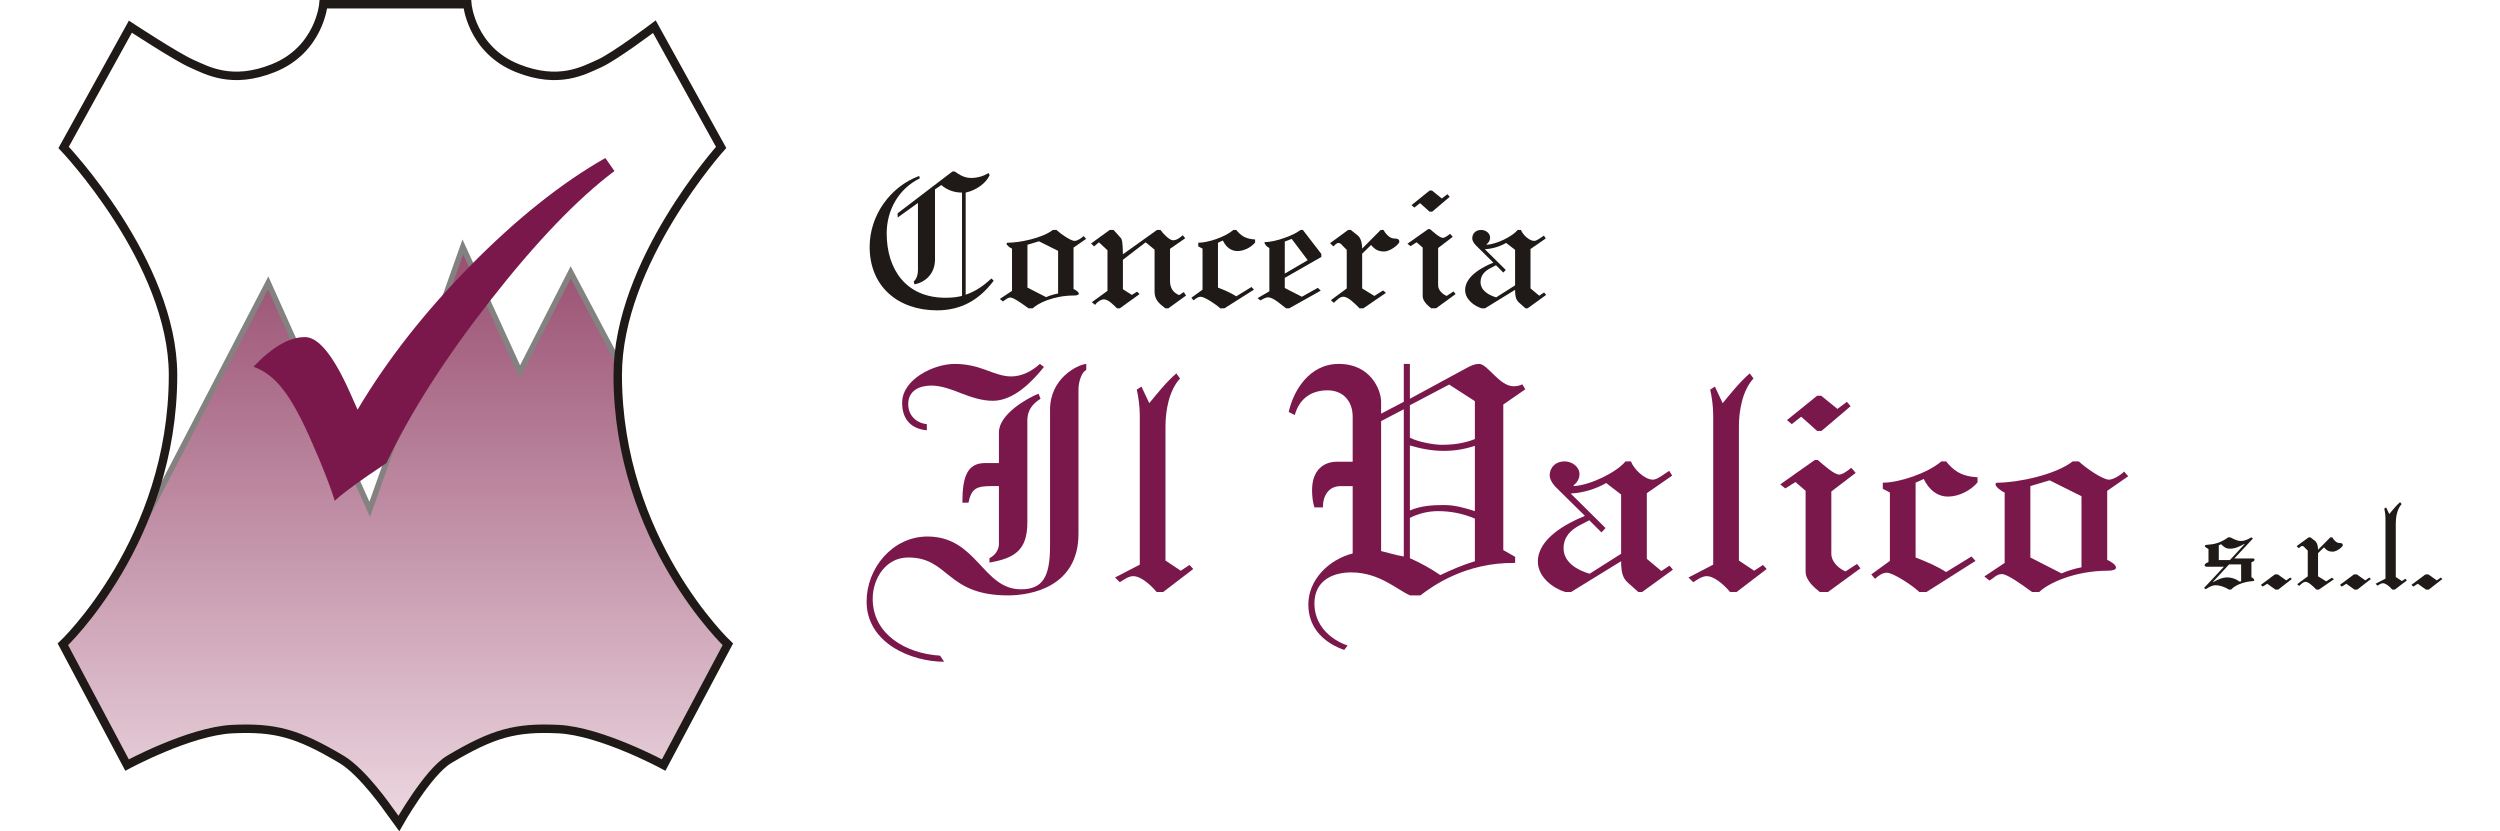 <?xml version="1.0" encoding="UTF-8"?>
<!DOCTYPE svg PUBLIC "-//W3C//DTD SVG 1.1//EN" "http://www.w3.org/Graphics/SVG/1.1/DTD/svg11.dtd">
<!-- Creator: CorelDRAW -->
<svg xmlns="http://www.w3.org/2000/svg" xml:space="preserve" width="400px" height="133px" style="shape-rendering:geometricPrecision; text-rendering:geometricPrecision; image-rendering:optimizeQuality; fill-rule:evenodd; clip-rule:evenodd"
viewBox="0 0 409.893 142.88"
 xmlns:xlink="http://www.w3.org/1999/xlink">
 <defs>
  <style type="text/css">
   <![CDATA[
    .str0 {stroke:#838281;stroke-width:0.97}
    .str1 {stroke:#1F1A17;stroke-width:1.454}
    .fil1 {fill:none;fill-rule:nonzero}
    .fil2 {fill:#7A184C}
    .fil3 {fill:#1F1A17;fill-rule:nonzero}
    .fil4 {fill:#7A184C;fill-rule:nonzero}
    .fil0 {fill:url(#id0)}
   ]]>
  </style>
  <linearGradient id="id0" gradientUnits="userSpaceOnUse" x1="58.05" y1="42.446" x2="58.05" y2="141.724">
   <stop offset="0" style="stop-color:#984E70"/>
   <stop offset="1" style="stop-color:#EDD8E1"/>
  </linearGradient>
 </defs>
 <g id="Livello_x0020_1">
  <g id="_132109328">
   <path id="_132467600" class="fil0" d="M58.648 141.724l0.001 0c0.013,-0.023 4.974,-8.818 8.64,-11.005l0 0c7.63,-4.541 11.473,-5.553 18.779,-5.214l0 0c7.299,0.341 18.1,6.183 18.1,6.183l0 0 11.031 -20.757c0,0 -18.928,-17.844 -18.928,-46.29l0 0c0,-0.745 0.048,-1.632 0.099,-2.38l0 0 -8.184 -15.45 -8.726 17.092 -9.819 -21.455 -16.001 45.093 -17.456 -38.909 -21.932 42.15c-5.572,12.656 -13.325,20.126 -13.349,20.15l0 0.002 11.028 20.756c0,0 10.802,-5.841 18.104,-6.183l0 0c7.302,-0.339 11.149,0.673 18.776,5.214l0 0c3.673,2.191 8.193,8.754 8.193,8.754l0 0 1.643 2.252z"/>
   <polyline id="_132466808" class="fil1 str0" points="14.252,90.78 36.182,48.628 53.638,87.54 69.641,42.447 79.46,63.902 88.187,46.81 96.368,62.258 "/>
   <path id="_132466832" class="fil1 str1" d="M58.05 0.727l12.368 0c0,0 0.676,7.833 8.641,11 7.094,2.822 11.329,0.397 14.008,-0.793 2.681,-1.19 9.499,-6.35 9.499,-6.35l11.475 20.755c0,0 -17.772,19.726 -17.772,39.119 0,28.445 18.927,46.289 18.927,46.289l-11.03 20.755c0,0 -10.8,-5.838 -18.1,-6.179 -7.306,-0.343 -11.149,0.67 -18.779,5.214 -3.671,2.188 -8.639,11.006 -8.639,11.006l-1.645 -2.255c0,0 -4.52,-6.563 -8.191,-8.751 -7.629,-4.543 -11.477,-5.557 -18.778,-5.214 -7.302,0.341 -18.104,6.179 -18.104,6.179l-11.029 -20.755c0,0 18.929,-17.844 18.929,-46.289 0,-19.393 -18.805,-39.119 -18.805,-39.119l11.475 -20.755c0,0 7.851,5.16 10.531,6.35 2.681,1.19 6.916,3.615 14.006,0.793 7.967,-3.168 8.643,-11 8.643,-11l12.37 0z"/>
   <path id="_132466928" class="fil2" d="M94.139 27.161l1.564 2.235c-6.383,4.803 -13.479,12.2 -21.295,22.19 -7.813,9.991 -13.779,19.325 -17.892,28.004l-3.31 2.239c-2.747,1.907 -4.609,3.322 -5.592,4.249 -0.388,-1.404 -1.24,-3.698 -2.549,-6.891l-1.254 -2.905c-1.789,-4.177 -3.46,-7.263 -5.013,-9.263 -1.52,-1.998 -3.235,-3.324 -5.144,-3.98 3.224,-3.399 6.176,-5.099 8.86,-5.099 2.293,0 4.844,3.115 7.648,9.35l1.386 3.129c5.04,-8.5 11.511,-16.761 19.416,-24.784 7.904,-8.02 15.626,-14.178 23.174,-18.474z"/>
   <path id="_132467240" class="fil3" d="M148.188 30.658c-3.631,1.779 -5.689,5.445 -5.689,9.459 0,6.247 3.386,11.062 10.087,11.062 1.152,0 2.024,-0.105 2.861,-0.314l0 -17.762c-1.326,0 -2.547,-0.421 -3.561,-1.293l-1.082 0.734 0 12.073c0,2.233 -1.43,3.84 -3.523,4.259l-0.14 -0.489c0.558,-0.488 0.732,-1.256 0.732,-1.954l0 -11.553 -3.491 2.512 0 -0.732 9.424 -7.189 0.384 0c0.454,0.314 1.465,1.116 2.791,1.116 1.152,0 2.13,-0.314 3.037,-0.837l0.175 0.349c-0.558,1.326 -2.27,2.619 -4.119,3.003l0 17.553c1.78,-0.593 3.14,-1.605 4.433,-2.791l0.384 0.384c-2.479,3.317 -5.619,5.096 -9.738,5.096 -6.701,0 -11.585,-4.084 -11.585,-10.924 0,-5.375 3.523,-10.331 8.515,-12.181l0.105 0.419z"/>
   <path id="_132467144" class="fil3" d="M168.681 41.477l-1.988 0.593 0 7.364 3.21 1.64c0.628,-0.279 1.465,-0.523 2.058,-0.628l0 -7.328 -3.28 -1.64zm8.097 -0.419l-2.163 1.501 0 7.119c0.383,0.175 0.907,0.488 0.907,0.804 0,0.208 -0.349,0.312 -0.837,0.312 -3.526,0 -6.247,1.363 -7.085,2.198l-0.734 0c-1.047,-0.768 -2.547,-1.849 -3.105,-1.849 -0.558,0 -0.837,0.421 -1.291,0.665l-0.523 -0.42 2.093 -1.395 0 -7.259c-0.314,-0.104 -0.942,-0.593 -0.942,-0.837 0,-0.07 0.035,-0.174 0.174,-0.174 2.096,0 6.003,-0.803 7.782,-2.198l0.628 0c0.733,0.698 2.479,1.884 3.107,1.884 0.454,0 1.186,-0.453 1.57,-0.837l0.419 0.488z"/>
   <path id="_132467504" class="fil3" d="M190.918 52.993l-0.525 0c-0.975,-0.768 -1.849,-1.395 -1.849,-2.861l0 -7.224 -1.535 -1.258 -3.908 3.002 0 5.061 1.535 0.977 0.907 -0.558 0.419 0.419 -3.386 2.442 -0.489 0c-0.593,-0.558 -1.465,-1.535 -2.268,-1.535 -0.419,0 -1.081,0.349 -1.5,0.942l-0.558 -0.454 2.686 -1.954 0 -6.98 -1.466 -1.363 -0.837 0.7 -0.523 -0.49 3.21 -2.338 0.663 0 1.223 1.361c0.244,0.244 0.349,0.768 0.384,2.828l5.863 -4.189 0.593 0c0.523,0.733 1.57,1.78 2.163,1.78 0.628,0 1.186,-0.454 1.675,-0.87l0.419 0.523 -2.617 1.814 0 5.48c0,1.291 0.558,2.059 1.57,2.478l0.802 -0.524 0.384 0.594 -3.036 2.198z"/>
   <path id="_132467024" class="fil3" d="M196.786 42.733l-0.732 -0.383 0 -0.628c1.639,0 4.57,-0.942 6.038,-2.198l0.489 0c0.732,0.873 1.43,1.535 3.244,1.64l0 0.523c-0.663,0.803 -1.884,1.465 -3.035,1.465 -1.152,0 -1.989,-0.732 -2.512,-1.814l-0.837 0.384 0 7.712c1.081,0.419 2.163,0.872 3.14,1.5l2.619 -1.605 0.419 0.454 -5.061 3.21 -0.735 0c-0.768,-0.731 -2.721,-1.987 -3.349,-1.987 -0.454,0 -0.873,0.312 -1.221,0.626l-0.384 -0.453 1.919 -1.395 0 -7.05z"/>
   <path id="_132467624" class="fil3" d="M214.867 44.723l-2.757 -3.665c-0.349,0.142 -0.837,0.351 -1.186,0.456l0 5.512 3.943 -2.303zm-6.595 -2.093c-0.455,-0.209 -0.839,-0.663 -0.839,-1.014 1.988,0 5.096,-1.219 6.212,-2.093l0.384 0 3.177 4.119 0 0.523 -6.282 3.594 0 1.746 2.933 1.5 2.754 -1.535 0.489 0.488 -5.408 3.035 -0.558 0c-0.802,-0.593 -2.163,-1.884 -3.072,-1.884 -0.452,0 -1.08,0.384 -1.324,0.524l-0.49 -0.384 2.025 -1.186 0 -7.433z"/>
   <path id="_132466592" class="fil3" d="M226.318 50.865l1.501 -0.942 0.488 0.419 -3.873 2.652 -0.663 0c-0.942,-0.977 -2.024,-1.989 -2.757,-1.989 -0.699,0 -1.153,0.628 -1.676,1.047l-0.489 -0.453 2.723 -2.024 0 -6.631 -0.732 -0.732c-0.14,-0.175 -0.384,-0.454 -0.665,-0.454 -0.349,0 -0.628,0.349 -0.907,0.594l-0.558 -0.558 3.107 -2.27 0.453 0 1.185 0.942c0.699,0.558 0.769,1.781 0.769,2.27l3.177 -3.211 0.488 0c0.314,0.595 1.047,1.467 1.814,1.467 0.628,0 0.907,0.14 0.907,0.558 0,0.419 -1.535,1.675 -2.619,1.675 -1.01,0 -1.605,-0.349 -2.233,-1.117l-1.535 1.501 0 5.968 2.093 1.291z"/>
   <path id="_132467432" class="fil3" d="M235.815 32.752l0.419 0 1.675 1.361 0.979 -0.733 0.382 0.454 -3.001 2.549 -0.454 0 -1.64 -1.467 -0.979 0.767 -0.488 -0.419 3.107 -2.512zm-0.244 6.631l0.314 0c0.488,0.419 1.675,1.5 2.2,1.5 0.382,0 0.94,-0.453 1.254,-0.698l0.455 0.523 -2.512 1.921 0 6.421c0,0.906 0.907,1.605 1.465,1.814l1.186 -0.768 0.349 0.454 -3.352 2.442 -0.835 0c-0.525,-0.419 -1.468,-1.186 -1.468,-2.093l0 -8.341 -1.047 -0.909 -1.047 0.665 -0.525 -0.42 3.561 -2.512z"/>
   <path id="_132467408" class="fil3" d="M250.511 49.05l0 -6.108 -1.537 -1.186c-1.116,0.628 -2.372,1.012 -3.664,1.082l3.595 3.559 -0.42 0.453 -1.255 -1.256 -0.944 0.488c-0.942,0.491 -1.712,1.188 -1.712,2.409 0,1.465 1.467,2.268 2.689,2.617l3.247 -2.059zm5.27 -8.061l-2.619 1.814 0 6.771 1.502 1.256 0.835 -0.558 0.351 0.419 -3.177 2.303 -0.384 0 -0.977 -0.873c-0.523,-0.453 -0.803,-0.872 -0.803,-2.303l-5.165 3.175 -0.595 0c-1.254,-0.384 -2.826,-1.535 -2.826,-3.14 0,-2.375 2.968,-3.945 4.852,-4.712l-2.896 -2.861c-0.491,-0.456 -0.734,-0.979 -0.734,-1.291 0,-0.907 0.665,-1.467 1.537,-1.467 0.733,0 1.535,0.523 1.535,1.327 0,0.489 -0.279,0.907 -0.628,1.152l0.07 0.07c1.71,-0.105 4.398,-1.431 5.303,-2.549l0.558 0c0.281,0.768 1.398,1.886 2.27,1.886 0.488,0 1.258,-0.665 1.677,-0.909l0.314 0.49z"/>
   <path id="_132110264" class="fil4" d="M168.947 68.543c-0.814,0.523 -2.27,1.512 -2.27,3.723l0 17.511c0,4.77 -2.152,6.168 -6.515,6.922l0 -0.754c0.931,-0.467 1.629,-1.397 1.629,-2.444l0 -9.949 -1.163 0c-2.677,0 -3.549,0.35 -4.072,2.851l-1.048 0c0,-4.421 0.816,-6.807 3.899,-6.807l2.385 0 0 -5.294c0,-3.14 5.003,-5.933 6.807,-6.631l0.349 0.872zm0.582 -5.468c-2.036,2.56 -5.236,5.817 -8.784,5.817 -1.805,0 -3.608,-0.581 -5.41,-1.279 -1.747,-0.698 -3.491,-1.337 -5.18,-1.337 -2.035,0 -3.956,0.872 -3.956,3.198 0,1.746 1.165,3.2 3.2,3.433l0 1.049c-2.791,-0.235 -4.247,-1.979 -4.247,-4.714 0,-4.072 5.468,-6.689 9.017,-6.689 1.977,0 3.665,0.407 5.237,0.988 1.57,0.581 3.024,1.163 4.48,1.163 1.861,0 3.607,-0.931 4.945,-2.152l0.698 0.523zm-17.162 50.669c-5.645,0 -13.322,-3.198 -13.322,-10.353 0,-5.761 4.48,-11.171 10.471,-11.171 8.494,0 9.482,9.074 16.057,9.074 3.724,0 5.003,-2.093 5.003,-7.445l0 -23.446c0,-5.41 4.77,-7.736 6.226,-7.852l0 1.047c-0.639,0.232 -1.339,1.745 -1.339,3.372l0 24.785c0,9.192 -8.259,10.587 -12.099,10.587 -10.705,0 -10.066,-6.517 -17.164,-6.517 -3.898,0 -6.108,3.665 -6.108,7.098 0,6.109 5.701,9.424 11.576,9.773l0.7 1.047z"/>
   <path id="_131885040" class="fil4" d="M186.289 66.448l1.338 2.851c1.454,-1.746 2.851,-3.549 4.654,-5.118l0.64 0.872c-1.919,2.093 -2.501,5.585 -2.501,8.261l0 23.037 2.617 1.747 1.514 -0.991 0.64 0.698 -5.177 3.956 -1.104 0c-1.34,-1.57 -2.91,-2.733 -4.014,-2.733 -0.817,0 -1.689,0.64 -2.328,1.047l-0.814 -0.816 4.247 -2.208 0 -25.658c0,-1.453 -0.232,-3.256 -0.523,-4.421l0.814 -0.523z"/>
   <path id="_131885112" class="fil4" d="M232.429 95.944c1.861,0.814 3.606,1.803 5.236,2.908 1.919,-0.929 3.84,-1.745 5.935,-2.384l0 -7.331c-2.096,-0.872 -4.132,-1.28 -6.344,-1.28 -1.629,0 -3.373,0.407 -4.827,1.163l0 6.924zm0 -8.203c1.919,-0.814 3.838,-0.932 5.875,-0.932 1.803,0 3.491,0.466 5.295,1.048l0 -11.228c-1.748,0.581 -3.493,0.872 -5.295,0.872 -2.037,0 -3.898,-0.349 -5.875,-0.93l0 11.171zm0 -12.508c1.336,0.698 4.013,1.221 5.468,1.221 1.921,0 3.84,-0.232 5.703,-0.988l0 -6.516 -4.423 -2.849 -6.748 3.549 0 5.584zm-1.048 -4.888l-3.898 2.037 0 22.339c1.279,0.293 2.502,0.698 3.898,0.932l0 -25.309zm-19.779 0.467c0.756,-3.491 3.431,-8.261 8.608,-8.261 5.528,0 7.273,4.537 7.273,6.515l0 2.037 3.898 -2.037 0 -6.515 1.048 0 0 5.991 9.54 -5.177c1.047,-0.581 1.63,-0.814 2.384,-0.814 1.398,0 3.491,3.84 5.877,3.84 0.349,0 1.104,-0.058 1.512,-0.349l0.523 0.873 -3.782 2.619 0 25.014 2.037 1.165 0 1.047c-8.494,-0.118 -14.194,3.956 -16.29,5.584l-1.746 0c-2.152,-0.872 -5.236,-3.956 -10.122,-3.956 -3.433,0 -6.342,1.57 -6.342,5.352 0,3.551 2.502,6.11 5.703,7.215l-0.582 0.756c-3.2,-1.105 -6.168,-3.547 -6.168,-7.796 0,-4.303 3.549,-7.736 7.621,-8.785l0 -11.577 -2.035 0c-2.096,0 -3.084,1.63 -3.084,3.665l-1.455 0c-0.289,-0.873 -0.407,-1.977 -0.407,-2.966 0,-3.491 2.037,-4.888 4.249,-4.888l2.733 0 0 -7.735c0,-2.793 -1.747,-4.538 -4.305,-4.538 -3.084,0 -4.945,1.686 -5.643,4.247l-1.047 -0.523z"/>
   <path id="_131885184" class="fil4" d="M268.736 95.186l0 -10.18 -2.561 -1.977c-1.86,1.047 -3.956,1.686 -6.109,1.8l5.993 5.935 -0.698 0.756 -2.093 -2.095 -1.572 0.816c-1.57,0.814 -2.851,1.979 -2.851,4.014 0,2.442 2.444,3.782 4.48,4.363l5.412 -3.433zm8.782 -13.44l-4.363 3.027 0 11.285 2.502 2.095 1.398 -0.93 0.581 0.698 -5.296 3.84 -0.639 0 -1.63 -1.454c-0.872,-0.758 -1.335,-1.456 -1.335,-3.842l-8.61 5.296 -0.99 0c-2.093,-0.64 -4.712,-2.561 -4.712,-5.238 0,-3.956 4.944,-6.572 8.086,-7.852l-4.828 -4.77c-0.814,-0.758 -1.221,-1.63 -1.221,-2.155 0,-1.512 1.105,-2.441 2.559,-2.441 1.221,0 2.56,0.873 2.56,2.208 0,0.817 -0.467,1.516 -1.047,1.921l0.114 0.116c2.852,-0.174 7.331,-2.384 8.845,-4.245l0.931 0c0.465,1.28 2.326,3.14 3.782,3.14 0.814,0 2.093,-1.107 2.793,-1.514l0.521 0.814z"/>
   <path id="_131885256" class="fil4" d="M284.854 66.448l1.338 2.851c1.454,-1.746 2.851,-3.549 4.655,-5.118l0.64 0.872c-1.921,2.093 -2.503,5.585 -2.503,8.261l0 23.037 2.617 1.747 1.514 -0.991 0.64 0.698 -5.177 3.956 -1.104 0c-1.339,-1.57 -2.91,-2.733 -4.016,-2.733 -0.814,0 -1.686,0.64 -2.326,1.047l-0.814 -0.816 4.247 -2.208 0 -25.658c0,-1.453 -0.234,-3.256 -0.523,-4.421l0.814 -0.523z"/>
   <path id="_131885328" class="fil4" d="M302.426 68.019l0.696 0 2.795 2.268 1.628 -1.221 0.64 0.756 -5.003 4.247 -0.756 0 -2.735 -2.442 -1.63 1.279 -0.814 -0.698 5.18 -4.188zm-0.409 11.054l0.525 0c0.812,0.695 2.791,2.5 3.664,2.5 0.639,0 1.572,-0.756 2.095,-1.163l0.756 0.872 -4.188 3.2 0 10.703c0,1.512 1.511,2.677 2.444,3.026l1.977 -1.28 0.583 0.756 -5.586 4.072 -1.397 0c-0.873,-0.7 -2.442,-1.979 -2.442,-3.491l0 -13.906 -1.744 -1.512 -1.745 1.105 -0.874 -0.696 5.933 -4.188z"/>
   <path id="_131885400" class="fil4" d="M314.935 84.656l-1.221 -0.639 0 -1.047c2.733,0 7.621,-1.572 10.065,-3.665l0.812 0c1.223,1.454 2.386,2.56 5.41,2.733l0 0.874c-1.103,1.338 -3.14,2.442 -5.059,2.442 -1.921,0 -3.316,-1.221 -4.188,-3.024l-1.398 0.64 0 12.857c1.804,0.698 3.609,1.455 5.236,2.502l4.363 -2.677 0.699 0.756 -8.436 5.352 -1.223 0c-1.279,-1.221 -4.536,-3.317 -5.584,-3.317 -0.756,0 -1.456,0.525 -2.035,1.047l-0.64 -0.754 3.198 -2.328 0 -11.752z"/>
   <path id="_131885472" class="fil4" d="M342.397 82.563l-3.316 0.988 0 12.276 5.354 2.734c1.047,-0.465 2.445,-0.872 3.431,-1.048l0 -12.217 -5.468 -2.733zm13.499 -0.698l-3.607 2.501 0 11.868c0.64,0.291 1.511,0.817 1.511,1.338 0,0.35 -0.581,0.525 -1.395,0.525 -5.877,0 -10.414,2.268 -11.81,3.663l-1.223 0c-1.745,-1.279 -4.245,-3.084 -5.176,-3.084 -0.932,0 -1.397,0.7 -2.153,1.107l-0.872 -0.7 3.491 -2.326 0 -12.101c-0.525,-0.175 -1.572,-0.988 -1.572,-1.395 0,-0.116 0.06,-0.291 0.293,-0.291 3.489,0 10.005,-1.338 12.971,-3.665l1.048 0c1.221,1.163 4.131,3.14 5.177,3.14 0.756,0 1.977,-0.754 2.619,-1.394l0.698 0.814z"/>
   <path id="_131885544" class="fil3" d="M373.376 96.267l2.514 -2.723 -0.047 -0.047c-0.723,0.395 -1.537,0.814 -2.421,0.814 -0.745,0 -1.024,-0.256 -1.559,-0.767l-0.395 0.186 0 2.537 1.907 0zm1.932 0.747l-2.072 0 -2.77 3.002 0.047 0.044c0.489,-0.3 1.49,-0.814 2.419,-0.814 0.725,0 1.586,0.281 2.026,0.698l0.35 0 0 -2.931zm2.026 -4.447l-3.191 3.421 3.144 0c0.233,0 0.326,0.07 0.326,0.256 0,0.116 -0.256,0.326 -0.537,0.396l0 2.583c0.258,0.093 0.49,0.349 0.49,0.512 0,0.14 -0.14,0.14 -0.397,0.163 -1.491,0.118 -2.933,0.698 -3.584,1.444l-0.372 0c-0.628,-0.42 -1.561,-0.746 -2.303,-0.746 -0.607,0 -1.19,0.351 -1.679,0.676l-0.303 -0.209 3.423 -3.654 -2.932 0c-0.188,0 -0.395,-0.095 -0.395,-0.258 0,-0.116 0.186,-0.326 0.395,-0.419l0.279 -0.114 0 -2.237c-0.326,-0.254 -0.63,-0.347 -0.63,-0.535 0,-0.207 0.374,-0.207 0.863,-0.255 1.116,-0.07 2.258,-0.558 3.165,-1.235l0.349 0c0.514,0.256 1.142,0.63 1.817,0.63 0.721,0 1.256,-0.304 1.791,-0.63l0.281 0.211z"/>
   <polygon id="_131885616" class="fil3" points="378.705,100.527 381.102,98.736 381.614,98.736 383.058,99.759 383.756,99.27 384.012,99.526 381.684,101.342 381.195,101.342 379.798,100.34 379.007,100.829 "/>
   <path id="_131885688" class="fil3" d="M389.924 99.923l1.002 -0.628 0.326 0.277 -2.584 1.769 -0.444 0c-0.628,-0.651 -1.349,-1.326 -1.837,-1.326 -0.465,0 -0.77,0.419 -1.116,0.698l-0.326 -0.302 1.814 -1.349 0 -4.425 -0.489 -0.489c-0.095,-0.114 -0.258,-0.303 -0.442,-0.303 -0.232,0 -0.419,0.233 -0.607,0.395l-0.372 -0.37 2.072 -1.514 0.302 0 0.793 0.628c0.465,0.372 0.51,1.186 0.51,1.514l2.118 -2.142 0.328 0c0.207,0.395 0.696,0.979 1.209,0.979 0.419,0 0.607,0.091 0.607,0.37 0,0.279 -1.025,1.119 -1.748,1.119 -0.673,0 -1.07,-0.232 -1.488,-0.746l-1.025 1.002 0 3.981 1.397 0.86z"/>
   <polygon id="_131885760" class="fil3" points="392.297,100.527 394.695,98.736 395.207,98.736 396.651,99.759 397.349,99.27 397.604,99.526 395.276,101.342 394.788,101.342 393.391,100.34 392.6,100.829 "/>
   <path id="_131885832" class="fil3" d="M400.234 87.214l0.535 1.14c0.584,-0.698 1.142,-1.421 1.863,-2.049l0.256 0.349c-0.767,0.84 -1,2.235 -1,3.306l0 9.217 1.048 0.698 0.603 -0.396 0.258 0.282 -2.072 1.581 -0.442 0c-0.535,-0.628 -1.165,-1.093 -1.607,-1.093 -0.325,0 -0.674,0.254 -0.932,0.416l-0.326 -0.325 1.7 -0.884 0 -10.264c0,-0.583 -0.091,-1.304 -0.21,-1.771l0.325 -0.207z"/>
   <polygon id="_131885904" class="fil3" points="404.586,100.527 406.984,98.736 407.495,98.736 408.939,99.759 409.637,99.27 409.893,99.526 407.565,101.342 407.077,101.342 405.679,100.34 404.888,100.829 "/>
  </g>
 </g>
</svg>
